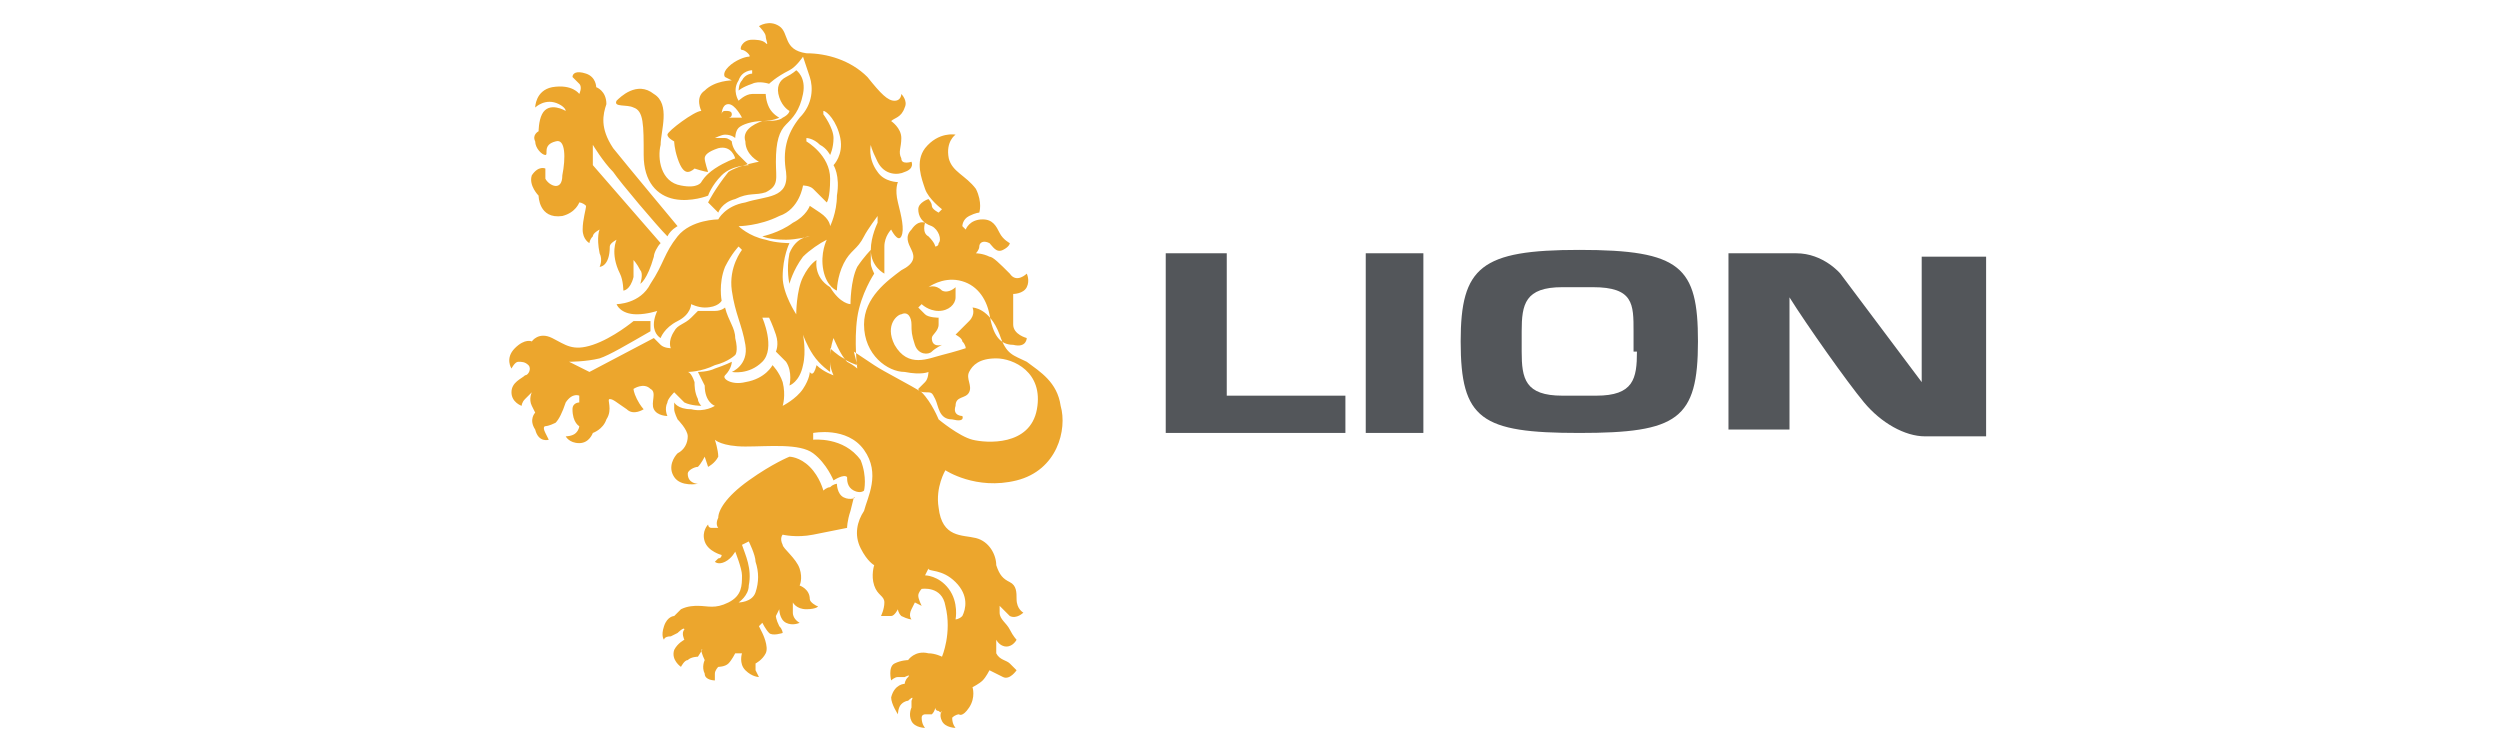 <svg width="540" height="162" viewBox="0 0 540 162" fill="none" xmlns="http://www.w3.org/2000/svg">
<path fill-rule="evenodd" clip-rule="evenodd" d="M152.948 43.727C152.948 43.727 152.948 43.727 153.68 44.459C154.412 45.191 155.144 45.924 155.144 45.924C155.144 45.924 155.877 43.727 158.806 42.995C161.735 41.53 163.199 42.263 165.396 41.53C168.325 40.066 167.592 38.601 167.592 34.94C167.592 30.547 168.325 28.35 169.789 26.886C171.254 25.421 172.718 23.957 173.45 20.296C174.183 16.634 171.986 15.17 171.986 15.17C171.986 15.17 171.254 15.902 169.789 16.634C168.325 17.367 167.592 18.831 168.325 21.028C169.057 23.224 170.521 23.957 170.521 23.957C170.521 23.957 170.521 24.689 169.057 25.421C168.325 26.153 166.128 26.153 164.664 26.153C162.467 26.886 160.27 28.35 161.002 30.547C161.002 33.476 163.931 34.94 163.931 34.94C163.931 34.94 159.538 35.672 157.341 37.137C154.412 40.798 152.948 43.727 152.948 43.727ZM136.839 23.224C139.035 23.957 139.035 26.886 139.035 33.476C139.035 39.334 141.964 42.263 145.625 42.995C149.287 43.727 152.948 42.263 152.948 42.263C152.948 42.263 153.68 40.066 155.877 37.869C158.073 35.672 161.735 35.672 161.735 35.672C161.735 35.672 161.002 34.94 159.538 33.476C158.073 32.011 158.073 30.547 158.073 30.547C158.073 30.547 157.341 29.815 156.609 29.815C155.877 29.815 155.877 29.815 155.144 29.815H154.412C154.412 29.815 155.877 29.082 156.609 29.082C158.073 29.082 158.806 29.815 158.806 29.815C158.806 29.815 158.806 28.35 159.538 27.618C160.27 26.886 162.467 26.153 164.664 26.153C166.86 26.153 168.325 25.421 168.325 25.421C168.325 25.421 166.86 24.689 166.128 23.224C165.396 21.76 165.396 20.296 165.396 20.296C165.396 20.296 164.664 20.296 162.467 20.296C161.002 20.296 159.538 21.76 159.538 21.76C159.538 21.76 158.073 19.563 159.538 17.367C160.27 15.17 162.467 15.17 162.467 15.17V15.902C162.467 15.902 161.002 15.902 160.27 17.367C159.538 18.099 159.538 19.563 159.538 19.563C159.538 19.563 160.27 18.831 162.467 18.099C163.931 17.367 166.128 18.099 166.128 18.099C166.128 18.099 167.592 16.634 170.521 15.17C171.986 14.438 173.45 12.241 173.45 12.241L174.915 16.634C175.647 18.831 175.647 22.492 172.718 25.421C169.789 29.082 169.057 32.743 169.789 37.137C170.521 42.995 165.396 42.263 161.002 43.727C156.609 44.459 155.144 47.388 155.144 47.388C155.144 47.388 149.287 47.388 146.358 51.049C143.429 54.711 143.429 56.907 140.5 61.301C138.303 65.694 133.177 65.694 133.177 65.694C133.177 65.694 133.91 67.891 137.571 67.891C139.768 67.891 141.964 67.159 141.964 67.159C141.964 67.159 141.232 68.623 141.232 70.088C141.232 72.284 142.696 73.016 142.696 73.016C142.696 73.016 143.429 70.82 146.358 69.355C149.287 67.891 149.287 65.694 149.287 65.694C149.287 65.694 150.751 66.426 152.216 66.426C155.144 66.426 155.877 64.962 155.877 64.962C155.877 64.962 155.144 61.301 156.609 57.639C158.073 54.711 159.538 53.246 159.538 53.246L160.27 53.978C160.27 53.978 157.341 57.639 158.073 62.765C158.806 67.891 160.27 70.088 161.002 74.481C161.735 78.874 158.073 80.339 158.073 80.339C158.073 80.339 161.735 81.071 164.664 78.142C167.592 75.213 164.664 68.623 164.664 68.623H166.128C166.128 68.623 166.86 70.088 167.592 72.284C168.325 74.481 167.592 75.945 167.592 75.945C167.592 75.945 168.325 76.678 169.789 78.142C171.254 80.339 170.521 83.268 170.521 83.268C170.521 83.268 172.718 82.535 173.45 78.874C174.183 75.945 173.45 72.284 173.45 72.284C173.45 72.284 174.183 74.481 175.647 76.678C177.111 78.874 179.308 80.339 179.308 80.339C179.308 80.339 179.308 78.142 179.308 76.678C179.308 75.213 180.04 73.016 180.04 73.016C180.04 73.016 181.505 76.678 182.969 78.142C184.434 78.874 185.166 79.606 185.166 79.606C185.166 79.606 184.434 73.749 185.166 68.623C185.898 63.497 188.827 59.104 188.827 59.104C188.827 59.104 188.095 57.639 188.095 56.907C188.095 56.175 188.095 53.978 188.095 53.978C188.095 53.978 186.631 55.443 185.166 57.639C183.702 60.568 183.702 65.694 183.702 65.694C183.702 65.694 181.505 65.694 179.308 62.033C175.647 59.836 176.379 56.175 176.379 56.175C176.379 56.175 174.915 56.907 173.45 59.836C171.986 62.765 171.986 67.891 171.986 67.891C171.986 67.891 169.057 63.497 169.057 59.836C169.057 55.443 170.521 52.514 170.521 52.514C170.521 52.514 167.592 52.514 165.396 51.782C161.735 51.049 159.538 48.853 159.538 48.853C159.538 48.853 163.931 48.853 168.325 46.656C172.718 45.191 173.45 40.066 173.45 40.066C173.45 40.066 174.915 40.066 175.647 40.798C177.111 42.263 178.576 43.727 178.576 43.727C178.576 43.727 179.308 42.995 179.308 38.601C179.308 33.476 174.183 30.547 174.183 30.547V29.815C174.183 29.815 175.647 29.815 177.111 31.279C178.576 32.011 179.308 33.476 179.308 33.476C179.308 33.476 180.04 32.011 180.04 29.815C180.04 27.618 177.844 24.689 177.844 24.689V23.957C178.576 23.957 180.773 26.153 181.505 29.815C182.237 33.476 180.04 35.672 180.04 35.672C180.04 35.672 181.505 37.869 180.773 42.263C180.773 45.924 179.308 48.853 179.308 48.853C179.308 48.853 179.308 47.388 177.111 45.924C174.915 44.459 174.915 44.459 174.915 44.459C174.915 44.459 174.183 46.656 171.254 48.12C168.325 50.317 164.664 51.049 164.664 51.049C164.664 51.049 166.128 51.782 169.789 51.782C171.986 51.782 174.915 51.049 174.915 51.049C174.915 51.049 171.986 51.049 170.521 54.711C169.789 58.372 170.521 61.301 170.521 61.301C170.521 61.301 171.254 58.372 173.45 55.443C174.915 53.978 177.111 52.514 178.576 51.782C178.576 51.782 177.111 54.711 177.844 58.372C178.576 62.033 180.773 62.765 180.773 62.765C180.773 62.765 180.773 59.836 182.237 56.907C183.702 53.978 185.166 53.978 186.631 51.049C187.363 49.585 189.559 46.656 189.559 46.656V48.12C189.559 48.12 188.095 51.049 188.095 53.978C188.095 57.639 191.024 59.104 191.024 59.104C191.024 59.104 191.024 55.443 191.024 53.246C191.024 51.049 192.488 49.585 192.488 49.585C192.488 49.585 193.953 52.514 194.685 51.049C195.417 49.585 194.685 46.656 193.953 43.727C193.221 40.798 193.953 39.334 193.953 39.334C193.953 39.334 191.024 39.334 189.559 37.137C187.363 34.208 188.095 31.279 188.095 31.279C188.095 31.279 188.095 32.011 189.559 34.94C191.024 37.869 193.953 37.869 195.417 37.137C197.614 36.405 196.882 34.94 196.882 34.94C196.882 34.94 194.685 35.672 194.685 34.208C193.953 32.743 194.685 32.011 194.685 29.815C194.685 27.618 192.488 26.153 192.488 26.153C193.221 25.421 194.685 25.421 195.417 23.224C196.15 21.76 194.685 20.296 194.685 20.296C194.685 20.296 194.685 21.76 193.221 21.76C191.756 21.76 190.292 20.296 187.363 16.634C183.702 12.973 178.576 11.509 174.183 11.509C169.057 10.777 170.521 7.115 168.325 5.651C166.128 4.186 163.931 5.651 163.931 5.651C163.931 5.651 165.396 7.115 165.396 7.848C165.396 8.58 166.128 10.044 165.396 9.312C164.664 8.58 163.199 8.58 162.467 8.58C160.27 8.58 159.538 10.777 160.27 10.777C161.002 10.777 162.467 12.241 161.735 12.241C161.002 12.241 158.806 12.973 157.341 14.438C155.877 15.902 156.609 16.634 156.609 16.634L158.073 17.367C158.073 17.367 154.412 17.367 152.216 19.563C150.019 21.028 151.483 23.957 151.483 23.957H153.68H154.412C154.412 23.957 152.216 23.957 151.483 23.957C150.019 23.957 144.161 28.35 144.161 29.082C144.161 29.815 145.625 30.547 145.625 30.547C145.625 30.547 145.625 32.011 146.358 34.208C147.09 36.405 147.822 37.137 148.554 37.137C149.287 37.137 150.019 36.405 150.019 36.405C150.019 36.405 152.216 37.137 152.948 37.137C152.948 37.137 152.216 34.94 152.216 34.208C152.216 33.476 152.948 32.743 155.144 32.011C158.073 31.279 158.806 34.208 158.806 34.208C158.806 34.208 156.609 34.94 154.412 36.405C152.216 37.869 151.483 39.334 151.483 39.334C151.483 39.334 150.751 40.798 147.09 40.066C142.696 39.334 141.964 34.208 142.696 31.279C142.696 28.35 144.893 22.492 141.232 20.296C137.571 17.367 133.91 21.028 133.177 21.76C132.445 23.224 135.374 22.492 136.839 23.224ZM157.341 22.492C158.806 22.492 160.27 25.421 160.27 25.421H157.341C157.341 25.421 158.073 25.421 158.073 24.689C158.073 23.957 157.341 23.957 156.609 23.957C155.877 23.957 155.877 24.689 155.877 24.689C155.877 24.689 155.877 22.492 157.341 22.492ZM219.581 103.77C228.368 101.574 230.565 92.787 229.1 87.661C228.368 82.535 224.707 80.339 221.778 78.142C218.849 76.678 217.384 76.678 215.92 72.284C213.723 66.426 210.062 66.426 210.062 66.426C210.062 66.426 210.794 67.891 209.33 69.355C207.865 70.82 206.401 72.284 206.401 72.284C206.401 72.284 207.865 73.016 207.865 73.749C208.598 74.481 208.598 75.213 208.598 75.213C208.598 75.213 206.401 75.945 203.472 76.678C200.543 77.41 196.15 79.606 193.221 74.481C191.024 70.088 193.953 67.891 194.685 67.891C196.15 67.159 196.882 68.623 196.882 70.088C196.882 71.552 196.882 72.284 197.614 74.481C198.346 76.678 200.543 76.678 201.275 75.945C202.007 75.213 203.472 74.481 203.472 74.481C203.472 74.481 201.275 75.213 201.275 73.016C201.275 72.284 202.74 71.552 202.74 70.088C202.74 69.355 202.74 68.623 202.74 68.623C202.74 68.623 200.543 68.623 199.811 67.891C199.078 67.159 198.346 66.426 198.346 66.426L199.078 65.694C199.078 65.694 200.543 67.159 202.74 67.159C204.936 67.159 206.401 65.694 206.401 64.23C206.401 62.765 206.401 62.033 206.401 62.033C206.401 62.033 204.936 63.497 203.472 62.765C202.007 61.301 200.543 62.033 200.543 62.033C200.543 62.033 203.472 59.836 207.133 60.568C210.794 61.301 212.991 64.23 213.723 67.891C214.455 72.284 215.92 74.481 218.849 74.481C221.778 75.213 221.778 73.016 221.778 73.016C221.778 73.016 218.849 72.284 218.849 70.088C218.849 67.891 218.849 66.426 218.849 65.694C218.849 64.962 218.849 64.23 218.849 63.497C218.849 63.497 221.046 63.497 221.778 62.033C222.51 60.568 221.778 59.104 221.778 59.104C221.778 59.104 219.581 61.301 218.117 59.104C215.92 56.907 214.455 55.443 213.723 55.443C212.259 54.711 210.794 54.711 210.794 54.711C210.794 54.711 211.526 53.978 211.526 53.246C211.526 52.514 212.259 51.782 213.723 52.514C214.455 53.246 215.188 54.711 216.652 53.978C218.117 53.246 218.117 52.514 218.117 52.514C218.117 52.514 216.652 51.782 215.92 50.317C215.188 48.853 214.455 47.388 212.259 47.388C209.33 47.388 208.598 49.585 208.598 49.585L207.865 48.853C207.865 48.853 207.865 47.388 209.33 46.656C210.794 45.924 211.526 45.924 211.526 45.924C211.526 45.924 212.259 43.727 210.794 40.798C208.598 37.869 205.669 37.137 204.936 34.208C204.204 30.547 206.401 29.082 206.401 29.082C206.401 29.082 202.74 28.35 199.811 32.011C197.614 34.94 199.078 38.601 199.811 40.798C200.543 42.995 203.472 45.191 203.472 45.191L202.74 45.924C202.74 45.924 201.275 45.191 201.275 44.459C201.275 43.727 200.543 42.995 200.543 42.995C200.543 42.995 198.346 43.727 198.346 45.191C198.346 46.656 199.078 48.12 201.275 48.853C202.74 49.585 203.472 51.782 202.74 52.514C202.74 53.246 202.007 53.246 202.007 53.246C202.007 53.246 202.007 52.514 200.543 51.049C199.078 50.317 199.811 48.12 199.811 48.12C199.811 48.12 198.346 47.388 196.882 49.585C195.417 51.049 196.15 52.514 196.882 53.978C197.614 55.443 197.614 56.907 194.685 58.372C191.756 60.568 186.631 64.23 186.631 70.088C186.631 76.678 191.756 80.339 195.417 80.339C199.078 81.071 200.543 80.339 200.543 80.339C200.543 80.339 200.543 81.803 199.811 82.535C199.078 83.268 198.346 84 198.346 84C198.346 84 198.346 84.732 199.811 84.732C201.275 84.732 201.275 84.732 202.007 86.197C202.74 87.661 202.74 90.59 205.669 90.59C208.598 91.322 207.865 89.858 207.865 89.858C207.865 89.858 205.669 89.858 206.401 87.661C206.401 85.464 208.598 86.197 209.33 84.732C210.062 83.268 208.598 81.803 209.33 80.339C210.062 78.874 211.526 77.41 215.188 77.41C218.849 77.41 225.439 80.339 223.974 88.393C222.51 96.448 212.991 95.716 210.062 94.983C207.133 94.251 202.74 90.59 202.74 90.59C202.74 90.59 201.275 86.929 199.078 84.732C196.882 83.268 191.024 80.339 188.827 78.874C186.631 77.41 184.434 75.945 184.434 75.945L185.166 78.874C185.166 78.874 182.969 78.142 182.237 77.41C180.773 76.678 179.308 75.213 179.308 75.213C179.308 75.213 179.308 76.678 179.308 78.142C179.308 79.606 180.04 81.071 180.04 81.071C180.04 81.071 177.844 80.339 176.379 78.874C175.647 81.803 174.915 80.339 174.915 80.339C174.915 80.339 174.915 81.803 173.45 84C171.986 86.197 169.057 87.661 169.057 87.661C169.057 87.661 169.789 85.464 169.057 82.535C168.325 80.339 166.86 78.874 166.86 78.874C166.86 78.874 165.396 81.803 161.002 82.535C158.073 83.268 155.877 81.803 156.609 81.071C158.073 79.606 158.073 78.142 158.073 78.142C158.073 78.142 156.609 78.874 154.412 79.606C152.948 80.339 150.751 80.339 150.751 80.339C150.751 80.339 151.483 81.803 152.216 83.268C152.216 86.929 154.412 87.661 154.412 87.661C154.412 87.661 152.216 89.126 149.287 88.393C146.358 88.393 145.625 86.929 145.625 86.929C145.625 86.929 145.625 87.661 145.625 88.393C145.625 89.126 146.358 90.59 146.358 90.59C146.358 90.59 148.554 92.787 148.554 94.251C148.554 95.716 147.822 97.18 146.358 97.912C145.625 98.645 144.161 100.841 145.625 103.038C147.09 105.235 150.751 104.502 150.751 104.502C150.751 104.502 148.554 104.502 148.554 102.306C148.554 101.574 150.019 100.841 150.751 100.841C151.483 100.109 152.216 98.645 152.216 98.645L152.948 100.841C152.948 100.841 154.412 100.109 155.144 98.645C155.144 97.18 154.412 94.983 154.412 94.983C154.412 94.983 155.877 96.448 161.002 96.448C166.128 96.448 172.718 95.716 175.647 97.912C178.576 100.109 180.04 103.77 180.04 103.77C180.04 103.77 182.237 102.306 182.969 103.038C182.969 103.77 182.969 105.235 184.434 105.967C185.898 106.699 186.631 105.967 186.631 105.967C186.631 105.967 187.363 103.038 185.898 99.377C182.237 94.251 175.647 94.983 175.647 94.983V93.519C175.647 93.519 182.969 92.055 186.631 97.18C190.292 102.306 187.363 107.431 186.631 110.36C185.166 112.557 184.434 115.486 185.898 118.415C187.363 121.344 188.827 122.076 188.827 122.076C188.827 122.076 188.095 124.273 188.827 126.469C189.559 128.666 191.024 128.666 191.024 130.131C191.024 131.595 190.292 133.06 190.292 133.06C190.292 133.06 191.756 133.06 192.488 133.06C193.221 133.06 193.953 131.595 193.953 131.595C193.953 131.595 193.953 132.327 194.685 133.06C196.15 133.792 196.882 133.792 196.882 133.792C196.882 133.792 196.15 133.06 196.882 131.595C197.614 130.131 197.614 130.131 197.614 130.131L199.078 130.863C199.078 130.863 198.346 129.398 198.346 128.666C198.346 127.934 199.078 127.202 199.078 127.202C199.078 127.202 203.472 126.469 204.204 130.863C205.669 136.721 203.472 141.846 203.472 141.846C203.472 141.846 202.007 141.114 200.543 141.114C197.614 140.382 196.15 142.579 196.15 142.579C196.15 142.579 194.685 142.579 193.221 143.311C191.756 144.043 192.488 146.972 192.488 146.972C192.488 146.972 193.221 146.24 193.953 146.24C194.685 146.24 195.417 146.24 195.417 146.24C195.417 146.24 196.882 145.508 196.15 146.24C195.417 146.972 195.417 147.704 195.417 147.704C195.417 147.704 193.221 147.704 192.488 150.633C192.488 152.098 193.953 154.294 193.953 154.294C193.953 154.294 193.953 152.83 194.685 152.098C195.417 151.365 196.15 151.365 196.15 151.365C196.15 151.365 197.614 149.901 196.882 151.365C196.882 152.098 196.882 152.83 196.882 152.83C196.882 152.83 196.15 154.294 196.882 155.759C197.614 157.223 199.811 157.223 199.811 157.223C199.811 157.223 199.078 156.491 199.078 155.027C199.078 154.294 199.811 154.294 199.811 154.294C199.811 154.294 200.543 154.294 201.275 154.294C202.007 153.562 202.007 152.83 202.007 152.83C202.007 152.83 202.007 153.562 202.74 153.562C203.472 154.294 203.472 153.562 203.472 153.562C203.472 153.562 202.74 154.294 203.472 155.759C204.204 157.223 206.401 157.223 206.401 157.223C206.401 157.223 205.669 156.491 205.669 155.027C206.401 154.294 207.133 154.294 207.133 154.294C207.133 154.294 207.865 155.027 209.33 152.83C210.794 150.633 210.062 148.436 210.062 148.436C210.062 148.436 211.526 147.704 212.259 146.972C212.991 146.24 213.723 144.775 213.723 144.775C213.723 144.775 215.188 145.508 216.652 146.24C218.117 146.972 219.581 144.775 219.581 144.775C219.581 144.775 218.849 144.043 218.117 143.311C217.384 142.579 215.92 142.579 215.188 141.114C215.188 139.65 215.188 138.185 215.188 138.185C215.188 138.185 215.92 139.65 217.384 139.65C218.849 139.65 219.581 138.185 219.581 138.185C219.581 138.185 218.849 137.453 218.117 135.989C217.384 134.524 215.92 133.792 215.92 132.327C215.92 131.595 215.92 130.863 215.92 130.863C215.92 130.863 217.384 132.327 218.117 133.06C219.581 133.792 221.046 132.327 221.046 132.327C221.046 132.327 219.581 131.595 219.581 129.398C219.581 127.934 219.581 126.469 218.117 125.737C216.652 125.005 215.92 124.273 215.188 122.076C215.188 119.879 213.723 116.95 210.794 116.218C207.865 115.486 203.472 116.218 202.74 109.628C202.007 105.235 204.204 101.574 204.204 101.574C204.204 101.574 210.794 105.967 219.581 103.77ZM206.401 125.737C209.33 128.666 208.598 131.595 207.865 133.06C207.133 133.792 206.401 133.792 206.401 133.792C206.401 133.792 207.133 130.131 204.936 127.202C202.74 124.273 199.811 124.273 199.811 124.273L200.543 122.808C200.543 123.541 203.472 122.808 206.401 125.737ZM182.237 107.431C180.773 106.699 180.773 104.502 180.773 104.502C180.773 104.502 180.04 104.502 179.308 105.235C178.576 105.235 177.844 105.967 177.844 105.967C177.844 105.967 177.111 103.038 174.915 100.841C172.718 98.645 170.521 98.645 170.521 98.645C170.521 98.645 166.86 100.109 161.735 103.77C156.609 107.431 155.144 110.36 155.144 111.825C154.412 113.289 155.144 114.021 155.144 114.021C155.144 114.021 154.412 114.021 153.68 114.021C152.948 114.021 152.948 113.289 152.948 113.289C152.948 113.289 151.483 114.754 152.216 116.95C152.948 119.147 155.877 119.879 155.877 119.879C155.877 119.879 155.877 120.612 155.144 120.612L154.412 121.344C154.412 121.344 155.144 122.076 156.609 121.344C158.073 120.612 158.806 119.147 158.806 119.147C158.806 119.147 160.27 122.808 160.27 124.273C160.27 126.469 160.27 128.666 157.341 130.131C154.412 131.595 152.948 130.863 150.751 130.863C150.019 130.863 148.554 130.863 147.09 131.595C146.358 132.327 145.625 133.06 145.625 133.06C145.625 133.06 144.161 133.06 143.429 135.256C142.696 137.453 143.429 138.185 143.429 138.185C143.429 138.185 143.429 137.453 144.893 137.453C146.358 136.721 146.358 136.721 146.358 136.721C146.358 136.721 147.822 135.256 147.822 135.989C147.09 136.721 147.822 138.185 147.822 138.185C147.822 138.185 146.358 138.917 145.625 140.382C144.893 142.579 147.09 144.043 147.09 144.043C147.09 144.043 147.822 142.579 148.554 142.579C149.287 141.846 150.751 141.846 150.751 141.846C150.751 141.846 152.216 139.65 151.483 140.382C151.483 141.114 152.216 142.579 152.216 142.579C152.216 142.579 151.483 144.043 152.216 145.508C152.216 146.972 154.412 146.972 154.412 146.972C154.412 146.972 154.412 146.24 154.412 145.508C154.412 144.775 155.144 144.043 155.144 144.043C155.144 144.043 156.609 144.043 157.341 143.311C158.073 142.579 158.806 141.114 158.806 141.114H160.27C160.27 141.114 159.538 143.311 161.002 144.775C162.467 146.24 163.931 146.24 163.931 146.24L163.199 144.775C163.199 144.043 163.199 143.311 163.199 143.311C163.199 143.311 164.664 142.579 165.396 141.114C166.128 139.65 164.664 136.721 164.664 136.721L163.931 135.256L164.664 134.524C164.664 134.524 165.396 135.989 166.128 136.721C166.86 137.453 169.057 136.721 169.057 136.721C169.057 136.721 169.057 135.989 168.325 135.256C167.592 133.792 167.592 133.06 167.592 133.06L168.325 131.595C168.325 131.595 168.325 133.792 169.789 134.524C171.254 135.256 172.718 134.524 172.718 134.524C172.718 134.524 171.254 133.792 171.254 132.327C171.254 130.863 171.254 130.131 171.254 130.131C171.254 130.131 171.986 131.595 174.183 131.595C176.379 131.595 177.111 130.863 176.379 130.863C176.379 130.863 174.915 130.131 174.915 129.398C174.915 127.202 172.718 126.469 172.718 126.469C172.718 126.469 173.45 125.005 172.718 122.808C171.986 120.612 169.057 118.415 169.057 117.683C168.325 116.218 169.057 115.486 169.057 115.486C169.057 115.486 171.986 116.218 175.647 115.486C179.308 114.754 182.969 114.021 182.969 114.021C182.969 114.021 182.969 112.557 183.702 110.36L184.434 107.431C185.166 107.431 183.702 108.164 182.237 107.431ZM163.199 127.934C162.467 130.131 159.538 130.131 159.538 130.131C159.538 130.131 161.735 128.666 161.735 126.469C162.467 122.808 161.002 119.879 160.27 117.683L161.735 116.95C161.735 116.95 163.199 119.879 163.199 121.344C163.931 123.541 163.931 125.737 163.199 127.934ZM116.336 42.263C116.336 42.263 116.336 47.388 121.462 46.656C124.391 45.924 125.123 43.727 125.123 43.727C125.123 43.727 125.855 43.727 126.587 44.459C126.587 45.191 125.855 47.388 125.855 49.585C125.855 51.782 127.32 52.514 127.32 52.514C127.32 52.514 127.32 51.782 128.052 51.049C128.052 50.317 129.516 49.585 129.516 49.585C129.516 49.585 128.784 51.049 129.516 54.711C130.249 56.175 129.516 57.639 129.516 57.639C129.516 57.639 131.713 57.639 131.713 53.246C131.713 52.514 133.177 51.782 133.177 51.782C133.177 51.782 131.713 54.711 133.91 59.104C134.642 60.568 134.642 62.765 134.642 62.765C134.642 62.765 136.106 62.765 136.839 59.836C136.839 59.104 136.839 56.175 136.839 56.175C136.839 56.175 137.571 56.907 138.303 58.372C139.035 59.104 138.303 61.301 138.303 61.301C138.303 61.301 139.768 60.568 141.232 55.443C141.232 54.711 141.964 53.246 142.696 52.514L128.052 35.672V31.279C128.052 31.279 130.249 34.94 132.445 37.137C133.91 39.334 141.964 48.853 144.161 51.049C144.893 49.585 146.358 48.853 146.358 48.853C146.358 48.853 135.374 35.672 132.445 32.011C129.516 27.618 130.249 24.689 130.981 22.492C130.981 19.563 128.784 18.831 128.784 18.831C128.784 18.831 128.784 16.634 126.587 15.902C124.391 15.17 123.658 15.902 123.658 16.634C123.658 16.634 124.391 17.367 125.123 18.099C125.855 18.831 125.123 20.296 125.123 20.296C125.123 20.296 123.658 18.099 119.265 18.831C115.604 19.563 115.604 23.224 115.604 23.224C115.604 23.224 117.801 21.028 120.729 22.492C122.194 23.224 122.194 23.957 122.194 23.957C122.194 23.957 118.533 21.76 117.068 24.689C116.336 26.153 116.336 28.35 116.336 28.35C116.336 28.35 114.872 29.082 115.604 30.547C115.604 32.011 117.068 33.476 117.801 33.476C118.533 33.476 117.068 31.279 119.997 30.547C122.194 29.815 122.194 34.208 121.462 37.869C121.462 41.53 118.533 40.066 117.801 38.601C117.801 37.869 117.801 36.405 117.801 36.405C117.801 36.405 116.336 35.672 114.872 37.869C114.139 40.066 116.336 42.263 116.336 42.263ZM144.161 89.858C144.161 89.858 143.429 88.393 144.161 86.929C144.161 86.197 145.625 84.732 145.625 84.732C145.625 84.732 146.358 85.464 147.822 86.929C149.287 87.661 151.483 87.661 151.483 87.661C151.483 87.661 150.751 86.929 150.751 86.197C150.019 84.732 150.019 83.268 150.019 82.535C149.287 80.339 148.554 80.339 148.554 80.339C148.554 80.339 151.483 80.339 154.412 78.874C157.341 78.142 158.806 76.678 158.806 76.678C158.806 76.678 159.538 75.945 158.806 73.016C158.806 70.82 157.341 69.355 156.609 66.426C156.609 66.426 155.877 67.159 154.412 67.159C152.216 67.159 151.483 67.159 150.751 67.159C150.751 67.159 150.019 67.891 149.287 68.623C147.822 70.088 146.358 70.088 145.625 71.552C144.161 73.749 144.893 75.213 144.893 75.213C144.893 75.213 143.429 75.213 142.696 74.481C141.964 73.749 141.964 73.749 141.232 73.016L127.32 80.339L122.926 78.142C122.926 78.142 126.587 78.142 129.516 77.41C131.713 76.678 135.374 74.481 140.5 71.552C140.5 71.552 140.5 71.552 140.5 70.82C140.5 70.088 140.5 69.355 140.5 69.355C140.5 69.355 139.768 69.355 139.035 69.355C137.571 69.355 136.839 69.355 136.839 69.355C136.839 69.355 132.445 73.016 128.052 74.481C123.658 75.945 122.194 74.481 119.265 73.016C116.336 71.552 114.872 73.749 114.872 73.749C114.872 73.749 113.407 73.016 111.21 75.213C109.014 77.41 110.478 79.606 110.478 79.606C110.478 79.606 111.21 78.142 111.943 78.142C112.675 78.142 113.407 78.142 114.139 78.874C114.872 79.606 114.139 81.071 113.407 81.071C112.675 81.803 110.478 82.535 110.478 84.732C110.478 86.929 112.675 87.661 112.675 87.661C112.675 87.661 112.675 86.929 113.407 86.197C114.139 85.464 114.872 84.732 114.872 84.732C114.872 84.732 114.139 86.197 114.872 87.661C115.604 89.126 115.604 89.126 115.604 89.126C115.604 89.126 114.139 90.59 115.604 92.787C116.336 95.716 118.533 94.983 118.533 94.983C118.533 94.983 118.533 94.983 117.801 93.519C117.068 92.055 117.801 92.055 117.801 92.055C117.801 92.055 118.533 92.055 119.997 91.322C120.729 90.59 121.462 89.126 122.194 86.929C123.658 84.732 125.123 85.464 125.123 85.464V86.929C125.123 86.929 123.658 86.929 123.658 88.393C123.658 91.322 125.123 92.055 125.123 92.055C125.123 92.055 125.123 92.787 124.391 93.519C123.658 94.251 122.194 94.251 122.194 94.251C122.194 94.251 122.926 95.716 125.123 95.716C127.32 95.716 128.052 93.519 128.052 93.519C128.052 93.519 130.249 92.787 130.981 90.59C132.445 88.393 130.981 86.197 131.713 86.197C132.445 86.197 133.177 86.929 135.374 88.393C136.839 89.858 139.035 88.393 139.035 88.393C139.035 88.393 138.303 87.661 137.571 86.197C136.839 84.732 136.839 84 136.839 84C136.839 84 139.035 82.535 140.5 84C141.964 84.732 140.5 86.929 141.232 88.393C141.964 89.858 144.161 89.858 144.161 89.858Z" fill="#ECA62D"/>
<path fill-rule="evenodd" clip-rule="evenodd" d="M428.268 55.442H415.087V82.535L397.514 59.104C397.514 59.104 393.853 54.71 387.995 54.71C384.334 54.71 373.35 54.71 373.35 54.71V92.786H386.53V64.229C390.192 70.087 398.978 82.535 402.64 86.928C406.301 91.322 411.426 94.251 415.82 94.251H429V55.442H428.268ZM295.001 93.519H307.449V54.71H295.001V93.519ZM264.98 54.71H251.799V93.519H290.608V85.464H264.98V54.71ZM353.58 75.945C353.58 81.803 352.848 85.464 344.793 85.464H337.471C329.416 85.464 328.684 81.803 328.684 75.945V71.552C328.684 65.694 329.416 62.032 337.471 62.032H344.061C352.848 62.032 352.848 65.694 352.848 71.552V75.945H353.58ZM366.76 73.748C366.76 57.639 363.099 53.978 341.132 53.978C319.897 53.978 315.504 57.639 315.504 73.748C315.504 90.59 319.897 93.519 341.132 93.519C362.367 93.519 366.76 90.59 366.76 73.748Z" fill="#53565A"/>
</svg>
